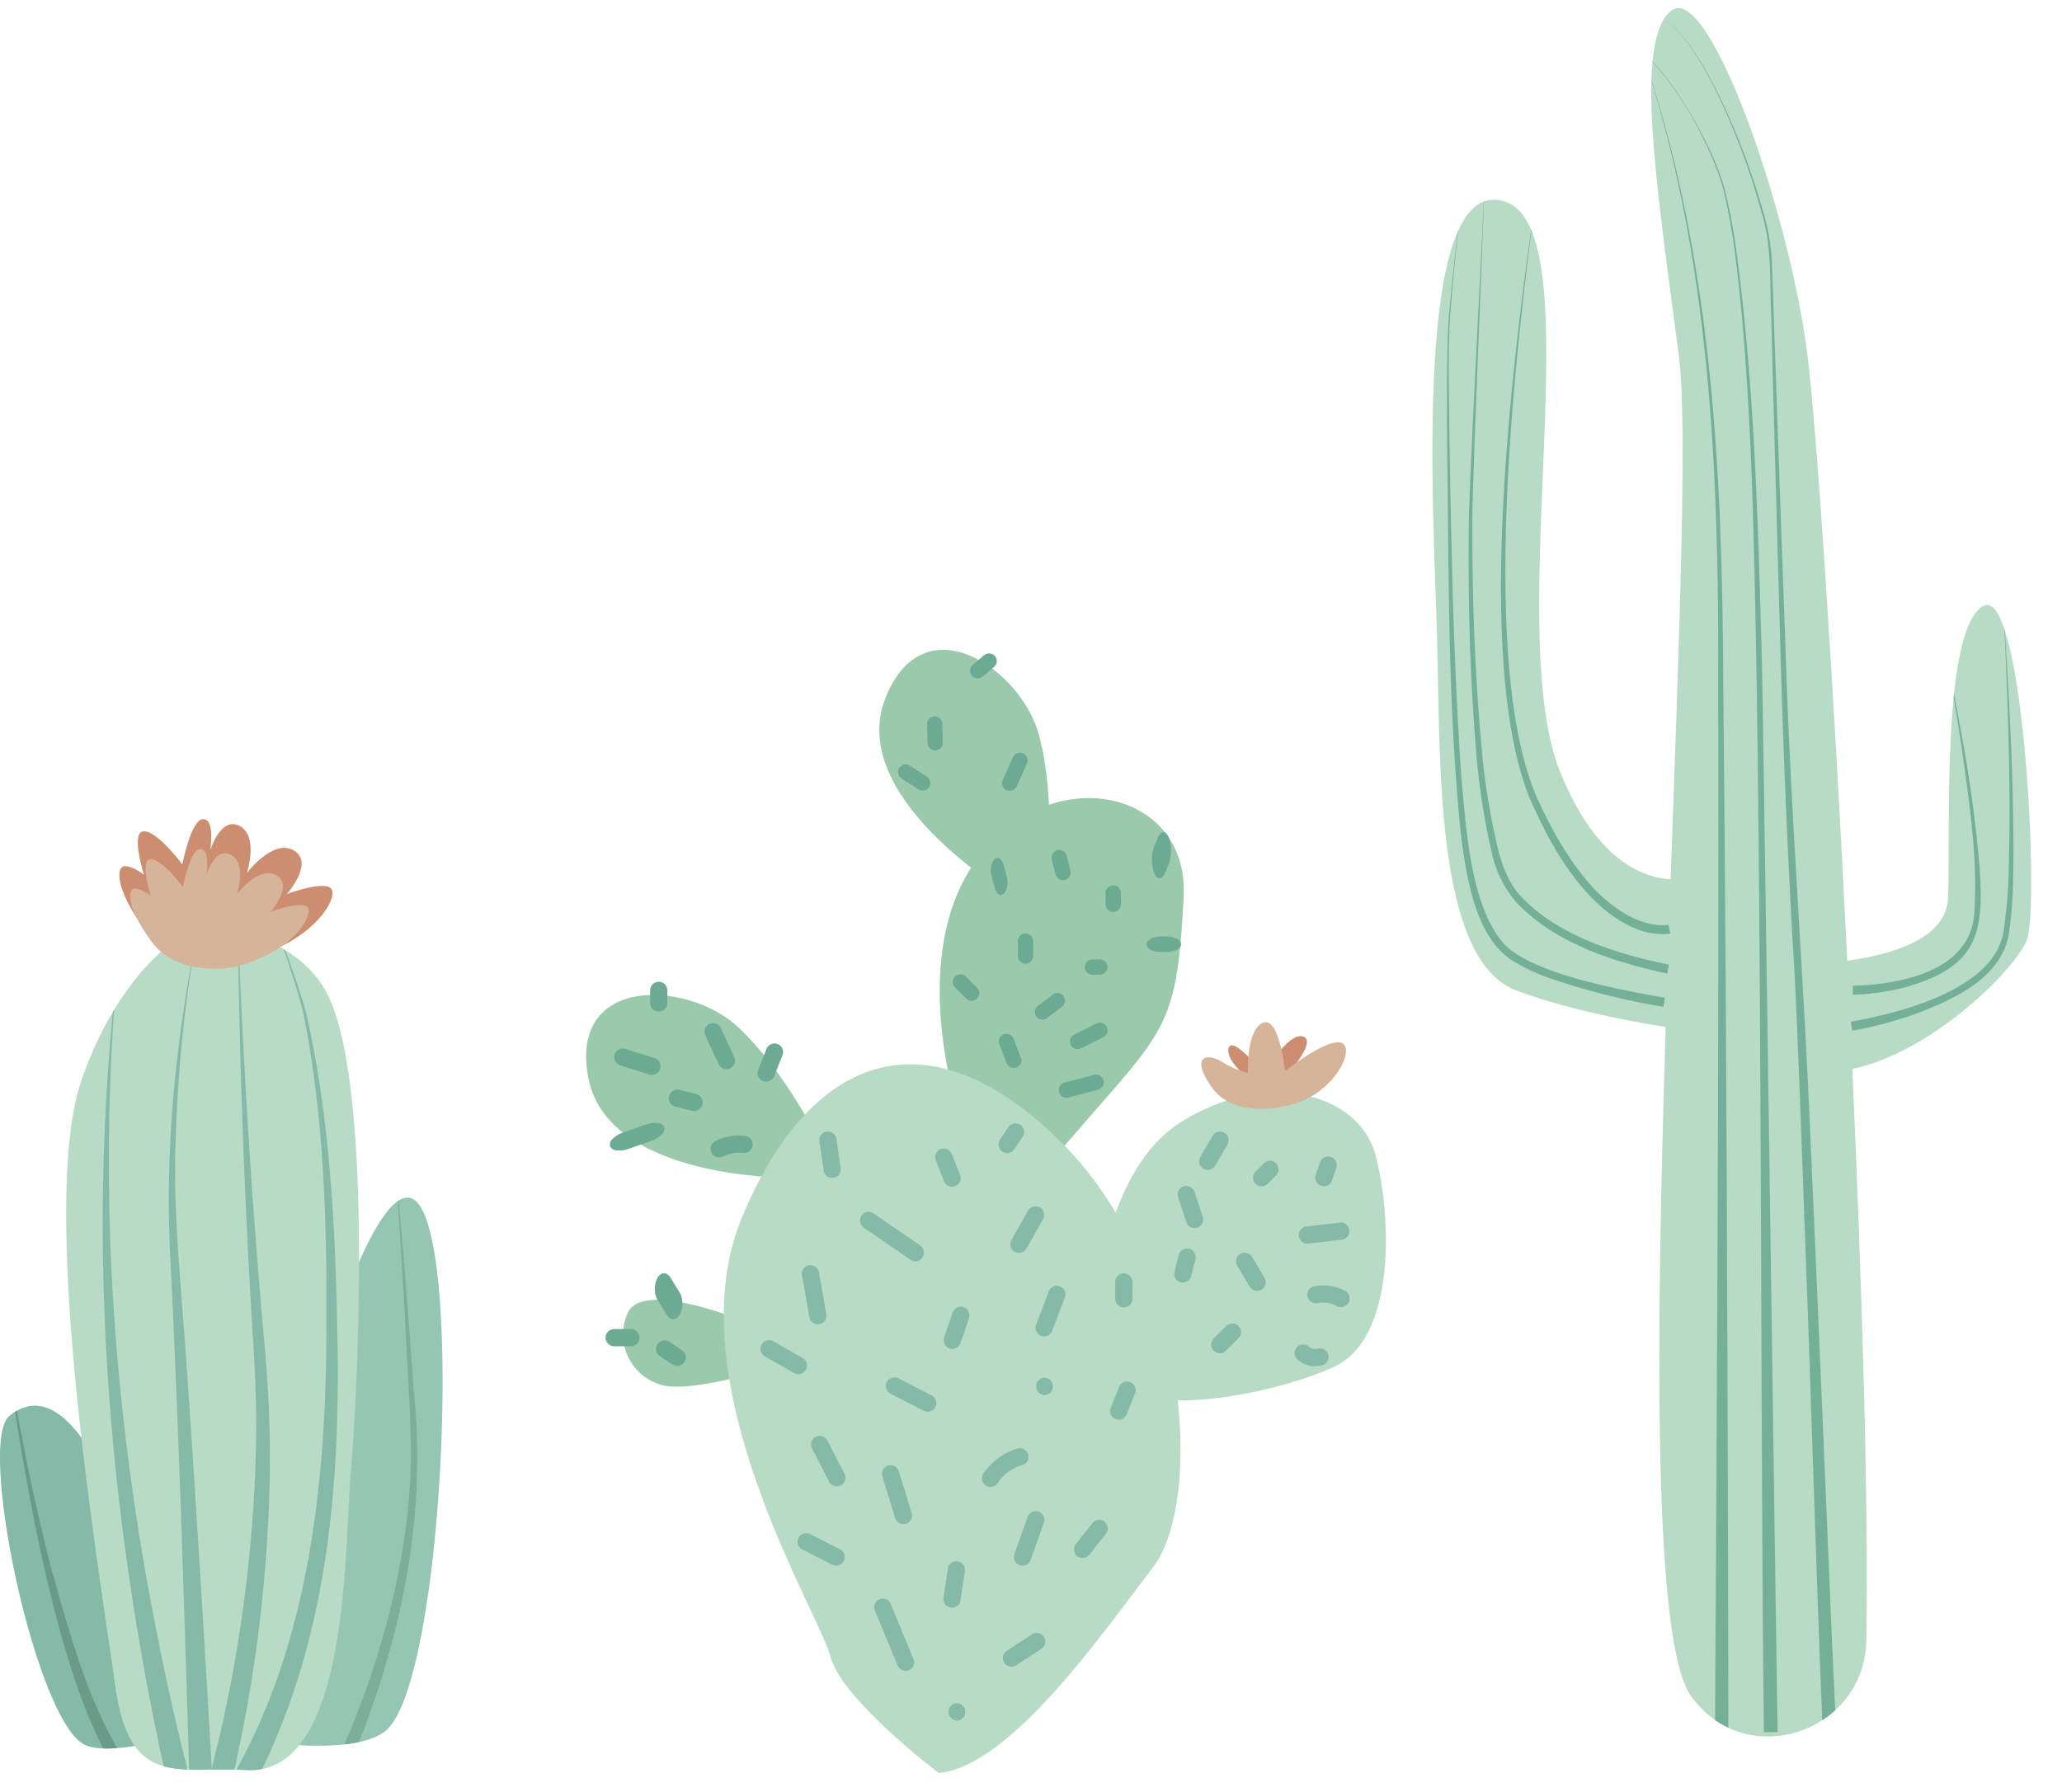 <?xml version="1.0" encoding="UTF-8"?> <svg xmlns="http://www.w3.org/2000/svg" xmlns:xlink="http://www.w3.org/1999/xlink" width="434.001" height="377.258" viewBox="0 0 434.001 377.258"><defs><clipPath id="clip-path"><rect id="Rectangle_222" data-name="Rectangle 222" width="129.499" height="368.949" fill="none"></rect></clipPath><clipPath id="clip-path-2"><path id="Path_976" data-name="Path 976" d="M47.169.651c-7.585,6.741-1.686,37.077,4.212,72.47,2.383,14.3,2.153,59.808,2.144,110.313-6.622-.211-16.2-4.152-24.053-21.832C15.989,131.267,32.843,47,13.461,41.942,2.854,39.175.07,58.872,0,81.553V83.32c.054,18.292,1.766,38.175,2.506,49.632,1.685,26.123,1.685,69.1,19.382,75,10.547,3.516,23.188,5.533,31.683,6.59.249,65.5,1.785,130.479,10.451,140.879q.452.542.905,1.047c12.5,13.919,35.688,4.443,35.373-14.264-.473-28.1-3.464-73.959-7.15-120.227,16.446-4.035,33.3-21.785,35.758-28.351.4-1.067.589-3.691.59-7.334v-.086c-.007-19.442-5.3-67.481-12.387-62.523-8.427,5.9-5.056,47.191-5.056,61.516,0,8.777-11.7,12.49-20.767,14.051-4.929-58.577-10.5-113.184-12.941-127.813C73.622,43.081,57.116,0,48.788,0a2.384,2.384,0,0,0-1.619.65" transform="translate(0 -0.001)" fill="none"></path></clipPath><clipPath id="clip-path-3"><rect id="Rectangle_155" data-name="Rectangle 155" width="93.151" height="204.824" fill="none"></rect></clipPath><clipPath id="clip-path-4"><path id="Path_693" data-name="Path 693" d="M1.95,131.637c-6.811,5.587,5.614,64.262,15.87,69.185,4.894,2.349,17.2-1.21,17.2-1.21a60.711,60.711,0,0,0-.256-16.289c-1.235-7.313-12.832-53.867-27.419-53.865a8.468,8.468,0,0,0-5.392,2.179" transform="translate(0 -129.458)" fill="none"></path></clipPath><clipPath id="clip-path-6"><path id="Path_696" data-name="Path 696" d="M57.593,172.928a111.793,111.793,0,0,0,3.294,25.452s17.04,2.31,22.977-2.638c12.445-10.371,16.593-107.16,5.531-112a2.447,2.447,0,0,0-.985-.208c-11.261-.008-30.817,76.638-30.817,89.393" transform="translate(-57.593 -83.535)" fill="none"></path></clipPath><clipPath id="clip-path-8"><path id="Path_702" data-name="Path 702" d="M17.881,55.839C8.636,82.31,21.5,158.854,24.916,183.478c2.488,17.968,9.833,17.82,20.207,17.672,2.28-.031,4.7-.065,7.258.094C74.5,202.628,73.122,153.771,74.5,138.562c1.092-12.013,5.07-79.275-4.61-100.016-6.618-14.181-26.753-15.51-26.753-15.51s-16.015,6.331-25.261,32.8" transform="translate(-14.599 -23.036)" fill="none"></path></clipPath><clipPath id="clip-path-10"><rect id="Rectangle_159" data-name="Rectangle 159" width="168.338" height="236.447" fill="none"></rect></clipPath></defs><g id="Group_579" data-name="Group 579" transform="translate(-489.397 -1245.42)"><g id="Group_407" data-name="Group 407" transform="matrix(0.999, 0.035, -0.035, 0.999, 793.979, 1245.42)"><g id="Group_404" data-name="Group 404" transform="translate(0)"><g id="Group_403" data-name="Group 403" clip-path="url(#clip-path)"><path id="Path_967" data-name="Path 967" d="M117.111,123.682c-8.427,5.9-5.056,47.19-5.056,61.516,0,8.777-11.7,12.49-20.767,14.051-4.929-58.577-10.5-113.184-12.94-127.813C73.291,41.1,54.752-6.09,47.169.651s-1.686,37.078,4.213,72.47c2.383,14.3,2.153,59.808,2.143,110.313-6.622-.211-16.2-4.152-24.053-21.832C15.989,131.267,32.843,47,13.461,41.942S.821,106.828,2.506,132.952s1.685,69.1,19.382,75c10.547,3.516,23.188,5.534,31.682,6.592.249,65.5,1.786,130.478,10.452,140.877q.452.542.905,1.048c12.5,13.919,35.688,4.443,35.373-14.264-.473-28.1-3.464-73.96-7.15-120.227,16.446-4.035,33.3-21.785,35.758-28.352,2.528-6.741-3.371-75.841-11.8-69.942" transform="translate(0 0)" fill="#b7dbc4"></path></g></g><g id="Group_406" data-name="Group 406" transform="translate(0 0.001)"><g id="Group_405" data-name="Group 405" clip-path="url(#clip-path-2)"><path id="Path_968" data-name="Path 968" d="M71.238,369.369C69.081,294.5,66.8,218.006,64.017,143.043,62.635,97.966,59.263,52.035,43.177,9.5,59.608,51.925,63.35,97.917,65.088,143c3.374,74.968,6.264,151.4,9.016,226.278l-2.867.093" transform="translate(-1.907 -0.421)" fill="#74af97"></path><path id="Path_969" data-name="Path 969" d="M96.919,210.613c9.937-.611,24.559-3.859,25.016-16.049.422-11.2-1.71-22.384-3.588-33.406q-2.024-11.076-4.538-22.06c3.58,14.594,6.914,29.274,8.735,44.215,1.69,14.571,1.114,22.1-14.276,27.136a50.473,50.473,0,0,1-11.278,2.075Z" transform="translate(-4.282 -6.146)" fill="#74af97"></path><path id="Path_970" data-name="Path 970" d="M96.768,217.824c10.328-2.239,30.1-7.9,31.474-20.267a100.383,100.383,0,0,0,.617-13.39c-.15-17.983-1.495-35.963-2.979-53.885,1.8,17.918,3.466,35.857,3.935,53.874a101.057,101.057,0,0,1-.391,13.569c-1.011,9.693-11.238,14.695-19.239,18.012A86.545,86.545,0,0,1,97.129,219.7Z" transform="translate(-4.275 -5.756)" fill="#74af97"></path><path id="Path_971" data-name="Path 971" d="M54.6,196.675c-5.7.965-11.171-2.073-15.367-5.615-6.793-5.862-11.483-14-15.33-22.006-12.841-29.012-6.561-94.585-2.986-127.229-3.18,32.338-8.73,97.958,4.28,126.614,3.439,7.01,7.619,14.062,13.2,19.571,3.675,3.445,8.2,6.581,13.354,6.962a9.513,9.513,0,0,0,2.337-.139l.511,1.842" transform="translate(-0.715 -1.849)" fill="#74af97"></path><path id="Path_972" data-name="Path 972" d="M53.889,205.024c-11.433-2.059-24-5.6-32.422-14.03a24.088,24.088,0,0,1-5.527-10.638,151.241,151.241,0,0,1-4.19-23.251C9.971,141.49,9.116,125.8,8.776,110.092,8.742,94.1,9.487,55.9,9.635,39.473c.013,16.7-.334,54.507-.143,70.6.5,15.66,1.512,31.336,3.443,46.885a150.205,150.205,0,0,0,4.379,22.986c1.064,3.686,2.558,7.236,5.277,9.975,8.229,8.043,20.478,11.317,31.554,13.209l-.255,1.894" transform="translate(-0.388 -1.745)" fill="#74af97"></path><path id="Path_973" data-name="Path 973" d="M53.072,212.255A148.516,148.516,0,0,1,29.038,207.1a38.59,38.59,0,0,1-8.565-3.743c-7.565-4.982-9.681-16.655-11.165-24.994C5.323,150.1,4.711,121.478,3.293,93c-.248-8.147-.721-16.292-.457-24.445.42-8.141,1.087-16.26,1.758-24.38C4,52.3,3.415,60.429,3.075,68.566c-.184,8.134.369,16.283.7,24.414,1.288,24.388,2.575,48.818,5.139,73.1,1.4,10.409,2.808,26.367,10.177,34.152,6.459,6.2,25.172,8.8,34.218,10.123l-.234,1.9" transform="translate(-0.122 -1.953)" fill="#74af97"></path><path id="Path_974" data-name="Path 974" d="M81.351,362.647c-3.085-63.484-7.512-208.3-12.232-269.532C67.865,78.187,66.439,63.25,63.81,48.5c-.605-3.1-1.655-7.9-2.574-10.92A63.44,63.44,0,0,0,56.643,27.36,68.739,68.739,0,0,0,43.177,9.5C48.77,14.5,53.133,20.758,56.8,27.274A63.652,63.652,0,0,1,61.492,37.5c.941,3.044,2.029,7.747,2.67,10.936,5.251,29.549,7.016,59.577,8.9,89.491,1.639,30.647,9.45,190.968,11.152,224.591l-2.865.133" transform="translate(-1.907 -0.421)" fill="#74af97"></path><path id="Path_975" data-name="Path 975" d="M94.227,364.3c-.229-1.625-.448-4.292-.579-5.968C91.864,335.028,89.24,295.722,87.57,272c-1.2-16.287-3.747-53.307-5.127-69.022-2.2-22.953-3.985-46-5.441-69.02-.947-14.922-3.457-54.578-4.321-69.093-.632-7.655-.326-15.457-2.962-22.75a147.3,147.3,0,0,0-8.577-21.372,93.282,93.282,0,0,0-5.691-10.018c-2.164-3.134-4.487-6.38-7.866-8.283,3.4,1.874,5.752,5.119,7.941,8.232A93.439,93.439,0,0,1,61.3,20.665a147.613,147.613,0,0,1,8.758,21.346A43.875,43.875,0,0,1,72.4,53.321l.822,11.51c.963,14.34,3.794,54.142,4.857,69.053,2.008,30.714,5.412,61.28,7.97,91.948,2.688,33.138,6.448,82,9,115.027.417,5.184,1.242,15.591,1.736,20.81l.078.645.146,1.291Z" transform="translate(-2.102 -0.109)" fill="#74af97"></path></g></g></g><g id="Group_313" data-name="Group 313" transform="translate(489.397 1417.854)"><g id="Group_300" data-name="Group 300" transform="translate(0)"><g id="Group_299" data-name="Group 299" clip-path="url(#clip-path-3)"><path id="Path_691" data-name="Path 691" d="M35.016,199.612s-12.3,3.56-17.2,1.21C7.565,195.9-4.862,137.224,1.95,131.637c17.033-13.97,31.427,43.491,32.811,51.685a60.711,60.711,0,0,1,.256,16.289" transform="translate(0 -5.979)" fill="#85baa8"></path></g></g><g id="Group_302" data-name="Group 302" transform="translate(0 123.479)"><g id="Group_301" data-name="Group 301" clip-path="url(#clip-path-4)"><path id="Path_692" data-name="Path 692" d="M27.829,210.072c-14.11-15.593-21.753-61.466-25.055-82.9L1.056,114.922l2.071,12.192c2.16,12.161,4.708,24.272,7.783,36.228,4.161,14.624,8.168,29.814,16.893,42.444a14.029,14.029,0,0,0,1.789,2.034l-1.764,2.253" transform="translate(-0.049 -128.787)" fill="#6a9b89"></path></g></g><g id="Group_304" data-name="Group 304" transform="translate(0)"><g id="Group_303" data-name="Group 303" clip-path="url(#clip-path-3)"><path id="Path_694" data-name="Path 694" d="M60.887,198.381s17.04,2.31,22.977-2.638c12.444-10.37,16.593-107.16,5.531-112s-31.8,76.049-31.8,89.185a111.8,111.8,0,0,0,3.294,25.452" transform="translate(-2.66 -3.858)" fill="#95c6b4"></path></g></g><g id="Group_306" data-name="Group 306" transform="translate(54.933 79.677)"><g id="Group_305" data-name="Group 305" clip-path="url(#clip-path-6)"><path id="Path_695" data-name="Path 695" d="M71.811,206.918c9.827-20.309,16.708-42.531,17.883-65.164.475-9.872-.789-24.128-1.184-34.146-.652-11.394-1.361-22.787-2.288-34.165,1.694,16.373,3.065,34.677,4.251,51.2,2.4,22.9-1.732,46.047-9.551,67.6a172.47,172.47,0,0,1-6.562,15.978Z" transform="translate(-58.25 -83.069)" fill="#7baf9c"></path></g></g><g id="Group_308" data-name="Group 308" transform="translate(0)"><g id="Group_307" data-name="Group 307" clip-path="url(#clip-path-3)"><path id="Path_697" data-name="Path 697" d="M43.142,23.036S63.277,24.365,69.9,38.547c9.679,20.741,5.7,88,4.609,100.015-1.383,15.21,0,64.066-22.123,62.683-14.171-.885-24.428,4.148-27.465-17.767C21.5,158.854,8.636,82.31,17.881,55.839s25.261-32.8,25.261-32.8" transform="translate(-0.674 -1.064)" fill="#b7dbc5"></path></g></g><g id="Group_310" data-name="Group 310" transform="translate(13.925 21.972)"><g id="Group_309" data-name="Group 309" clip-path="url(#clip-path-8)"><path id="Path_698" data-name="Path 698" d="M35.869,202.7C23.6,147.284,19.091,89.88,25.737,33.429c-3.811,42.253-1.364,85,5.941,126.742,2.472,13.889,5.332,27.769,8.815,41.368Z" transform="translate(-14.972 -23.516)" fill="#85baa8"></path><path id="Path_699" data-name="Path 699" d="M41.542,201.426C40.42,164.863,39.323,128.3,37.48,91.763,36.489,69.786,38.763,47.713,43,26.181A298.152,298.152,0,0,0,38.67,69.79c-.568,12.674,1.223,30.963,2.143,43.766,2.037,29.212,3.8,58.432,5.493,87.665Z" transform="translate(-15.645 -23.181)" fill="#85baa8"></path><path id="Path_700" data-name="Path 700" d="M46.186,202.843A300.611,300.611,0,0,0,55.93,136.1c.307-7.522.041-15.042-.348-22.556C53.617,83.327,52.539,53.068,52.173,22.8c1.161,30.226,3.032,60.437,5.786,90.555.715,8.517,1.074,17.1.955,25.65a308.612,308.612,0,0,1-8.127,65.1l-4.6-1.259" transform="translate(-16.058 -23.025)" fill="#85baa8"></path><path id="Path_701" data-name="Path 701" d="M51.3,202.51c15.56-27.363,19.405-59.465,19.74-90.483.205-23.549-.191-47.41-4.884-70.556-1.7-6.766-5.046-15.816-7.137-22.54,2.309,6.77,5.823,15.636,7.716,22.4,5.3,23.143,6.3,47.049,6.69,70.715.4,27.772-1.955,56.1-12.826,81.972A99.711,99.711,0,0,1,55.365,205L51.3,202.51" transform="translate(-16.294 -22.846)" fill="#85baa8"></path></g></g><g id="Group_312" data-name="Group 312" transform="translate(0)"><g id="Group_311" data-name="Group 311" clip-path="url(#clip-path-3)"><path id="Path_703" data-name="Path 703" d="M52.06,29.707s-13.57,2.568-20.171-6.235S25.655,9.9,27.488,9.9s4.035,1.833,4.035,1.833-2.934-9.168,0-9.168,8.068,6.968,8.068,6.968S41.424,0,43.992,0s1.467,6.6,1.467,6.6,2.2-7.335,6.235-5.134,1.467,9.9,1.467,9.9,5.5-7.335,9.9-4.768S61.6,15.77,61.6,15.77s8.8-3.3,9.535-.733S66.364,26.405,52.06,29.707" transform="translate(-1.216)" fill="#cc8d71"></path><path id="Path_704" data-name="Path 704" d="M50.267,31.488s-11.368,2.151-16.9-5.224S28.144,14.9,29.68,14.9a6.79,6.79,0,0,1,3.38,1.537S30.6,8.75,33.06,8.75s6.76,5.838,6.76,5.838S41.357,6.6,43.508,6.6s1.229,5.531,1.229,5.531,1.844-6.145,5.224-4.3,1.229,8.3,1.229,8.3,4.61-6.145,8.3-3.995-1.229,7.681-1.229,7.681,7.374-2.765,7.989-.614-3.995,9.526-15.978,12.291" transform="translate(-1.326 -0.305)" fill="#d6b499"></path></g></g></g><g id="Group_315" data-name="Group 315" transform="translate(612.765 1382.217)"><g id="Group_314" data-name="Group 314" transform="translate(0)" clip-path="url(#clip-path-10)"><path id="Path_705" data-name="Path 705" d="M77.263,50.8s-33.1-19.969-25.1-40.52S80.9,4.053,84.57,18.079s1.569,30.664,1.569,30.664Z" transform="translate(10.788 0)" fill="#9bc9ac"></path><path id="Path_706" data-name="Path 706" d="M32.46,117.653s-22.253-9.37-25.18-1.757a11.018,11.018,0,0,0,8.784,15.226c6.441.585,18.154-2.928,18.154-2.928Z" transform="translate(1.366 23.925)" fill="#9bc9ac"></path><path id="Path_707" data-name="Path 707" d="M43.2,98.425S4.546,99.011.447,77.343,21.529,56.847,32.07,66.8,49.637,91.984,49.637,91.984Z" transform="translate(0 12.702)" fill="#9bc9ac"></path><path id="Path_708" data-name="Path 708" d="M65.323,91.615S54.2,58.822,69.423,38.327s44.505-14.642,43.334,8.2S109.829,73.461,98.116,86.93L86.4,100.4Z" transform="translate(13.01 5.456)" fill="#9bc9ac"></path><path id="Path_709" data-name="Path 709" d="M69.17,221.192s-20.5-15.45-22.839-24.6-32.793-57.711-18.739-92,38.651-44.2,66.759-16.766,30.451,76.313,19.911,90.032-29.867,41.81-45.092,43.334" transform="translate(5.064 15.255)" fill="#b7dbc5"></path><path id="Path_710" data-name="Path 710" d="M88.315,125.87s.585-31.622,18.154-42.749,37.479-6.442,40.992,7.028,4.1,38.649-8.784,44.505-38.651,10.541-43.921,3.514-6.441-12.3-6.441-12.3" transform="translate(18.712 16.294)" fill="#b7dbc5"></path><path id="Path_711" data-name="Path 711" d="M58.4,177.735q-2.407-5.8-4.811-11.61a1.867,1.867,0,0,0-2.236-1.27,1.836,1.836,0,0,0-1.27,2.236l4.81,11.611a1.867,1.867,0,0,0,2.237,1.269,1.836,1.836,0,0,0,1.27-2.236" transform="translate(10.591 34.913)" fill="#85baa8"></path><path id="Path_712" data-name="Path 712" d="M65.61,166.76q.456-3.072.914-6.143a1.987,1.987,0,0,0-.183-1.4,1.815,1.815,0,0,0-2.487-.652,1.75,1.75,0,0,0-.835,1.086q-.458,3.072-.915,6.143a1.993,1.993,0,0,0,.183,1.4,1.817,1.817,0,0,0,2.488.652,1.75,1.75,0,0,0,.835-1.086" transform="translate(13.149 33.545)" fill="#85baa8"></path><path id="Path_713" data-name="Path 713" d="M75.106,177.627l5.3-3.462a1.916,1.916,0,0,0,.834-1.086,1.818,1.818,0,0,0-2.67-2.053l-5.3,3.462a1.914,1.914,0,0,0-.835,1.086,1.819,1.819,0,0,0,2.671,2.053" transform="translate(15.335 36.183)" fill="#85baa8"></path><path id="Path_714" data-name="Path 714" d="M87.82,158.642l3.487-4.414a1.976,1.976,0,0,0,.532-1.285,1.849,1.849,0,0,0-.532-1.286,1.825,1.825,0,0,0-1.286-.532,1.751,1.751,0,0,0-1.285.532l-3.487,4.414a1.977,1.977,0,0,0-.533,1.285,1.85,1.85,0,0,0,.533,1.286,1.83,1.83,0,0,0,1.285.532,1.753,1.753,0,0,0,1.286-.532" transform="translate(17.95 32.021)" fill="#85baa8"></path><path id="Path_715" data-name="Path 715" d="M57.653,151.736l-2.713-8.759a1.818,1.818,0,0,0-3.506.966l2.713,8.761a1.818,1.818,0,0,0,3.506-.967" transform="translate(10.882 30.009)" fill="#85baa8"></path><path id="Path_716" data-name="Path 716" d="M46.044,144.427l-3.592-6.986a1.831,1.831,0,0,0-2.487-.652,1.861,1.861,0,0,0-.653,2.487q1.8,3.494,3.593,6.986a1.83,1.83,0,0,0,2.487.652,1.86,1.86,0,0,0,.652-2.487" transform="translate(8.281 28.931)" fill="#85baa8"></path><path id="Path_717" data-name="Path 717" d="M42.579,117.036q-.778-4.41-1.557-8.819a1.825,1.825,0,0,0-2.236-1.27,1.866,1.866,0,0,0-1.269,2.236L39.073,118a1.827,1.827,0,0,0,2.236,1.269,1.867,1.867,0,0,0,1.27-2.236" transform="translate(7.941 22.645)" fill="#85baa8"></path><path id="Path_718" data-name="Path 718" d="M45.753,156.875l-6.308-3.2a1.818,1.818,0,0,0-1.835,3.14l6.308,3.2a1.818,1.818,0,0,0,1.835-3.139" transform="translate(7.783 32.514)" fill="#85baa8"></path><path id="Path_719" data-name="Path 719" d="M65.669,121.66l1.778-5.263a1.831,1.831,0,0,0-1.27-2.236,1.861,1.861,0,0,0-2.236,1.269l-1.778,5.263a1.832,1.832,0,0,0,1.27,2.237,1.861,1.861,0,0,0,2.236-1.27" transform="translate(13.155 24.177)" fill="#85baa8"></path><path id="Path_720" data-name="Path 720" d="M72.118,145.931c.07-.105.142-.211.216-.315.036-.051.075-.1.111-.154.145-.2-.1.1-.111.141a1.412,1.412,0,0,1,.271-.333c.081-.1.165-.193.251-.286a11.174,11.174,0,0,1,1.136-1.086l.148-.12c.2-.161-.128.08-.142.108.035-.078.236-.175.308-.224.207-.148.421-.287.637-.419a11.271,11.271,0,0,1,1.44-.738l-.434.183a11.7,11.7,0,0,1,1.166-.417,1.818,1.818,0,1,0-.966-3.5,13.112,13.112,0,0,0-7.169,5.331,1.829,1.829,0,0,0,.652,2.487,1.86,1.86,0,0,0,2.487-.652" transform="translate(14.562 29.387)" fill="#85baa8"></path><path id="Path_721" data-name="Path 721" d="M94.576,133.793l1.751-4.394a1.829,1.829,0,0,0-.184-1.4,1.818,1.818,0,0,0-2.487-.652l-.367.284a1.819,1.819,0,0,0-.468.8q-.876,2.2-1.751,4.394a1.823,1.823,0,0,0,.183,1.4,1.817,1.817,0,0,0,2.488.652l.367-.284a1.812,1.812,0,0,0,.468-.8" transform="translate(19.28 26.931)" fill="#85baa8"></path><path id="Path_722" data-name="Path 722" d="M61.768,130.224l-6.984-3.6a1.818,1.818,0,0,0-1.835,3.139l6.984,3.6a1.818,1.818,0,1,0,1.835-3.139" transform="translate(11.033 26.782)" fill="#85baa8"></path><path id="Path_723" data-name="Path 723" d="M81.619,119.79q1.331-3.508,2.663-7.017a1.825,1.825,0,0,0-1.269-2.236,1.866,1.866,0,0,0-2.236,1.27l-2.664,7.016a1.827,1.827,0,0,0,1.27,2.237,1.869,1.869,0,0,0,2.236-1.27" transform="translate(16.532 23.409)" fill="#85baa8"></path><path id="Path_724" data-name="Path 724" d="M65.918,92.353q-.863-2.2-1.726-4.4a1.981,1.981,0,0,0-.836-1.087,1.818,1.818,0,0,0-2.487.653,1.767,1.767,0,0,0-.183,1.4l1.726,4.405a1.977,1.977,0,0,0,.836,1.086,1.819,1.819,0,0,0,2.487-.652,1.77,1.77,0,0,0,.183-1.4" transform="translate(12.842 18.352)" fill="#85baa8"></path><path id="Path_725" data-name="Path 725" d="M77.072,105.56l3.472-6.172A1.818,1.818,0,1,0,77.4,97.553l-3.472,6.172a1.818,1.818,0,1,0,3.139,1.835" transform="translate(15.615 20.483)" fill="#85baa8"></path><path id="Path_726" data-name="Path 726" d="M60.125,104.642,50.287,97.87a1.828,1.828,0,0,0-2.487.652,1.863,1.863,0,0,0,.652,2.488l9.838,6.771a1.827,1.827,0,0,0,2.487-.652,1.863,1.863,0,0,0-.652-2.487" transform="translate(10.078 20.683)" fill="#85baa8"></path><path id="Path_727" data-name="Path 727" d="M39.159,123.675l-6.149-3.513a1.818,1.818,0,1,0-1.835,3.139q3.074,1.758,6.149,3.513a1.818,1.818,0,0,0,1.835-3.139" transform="translate(6.419 25.41)" fill="#85baa8"></path><path id="Path_728" data-name="Path 728" d="M44.953,91.146q-.451-3.072-.9-6.145a1.811,1.811,0,0,0-.835-1.087,1.818,1.818,0,0,0-2.487.652,2.124,2.124,0,0,0-.183,1.4q.449,3.074.9,6.147a1.821,1.821,0,0,0,.835,1.086,1.82,1.82,0,0,0,2.488-.652,2.124,2.124,0,0,0,.183-1.4" transform="translate(8.583 17.727)" fill="#85baa8"></path><path id="Path_729" data-name="Path 729" d="M75.011,87.617l1.756-2.636a1.347,1.347,0,0,0,.216-.676,1.366,1.366,0,0,0-.033-.725,1.854,1.854,0,0,0-.835-1.086,1.834,1.834,0,0,0-1.4-.183l-.434.183a1.817,1.817,0,0,0-.652.652l-1.756,2.636a1.347,1.347,0,0,0-.216.676,1.379,1.379,0,0,0,.032.725,1.82,1.82,0,0,0,2.237,1.269l.434-.183a1.827,1.827,0,0,0,.652-.652" transform="translate(15.176 17.425)" fill="#85baa8"></path><path id="Path_730" data-name="Path 730" d="M79.924,130.075a1.819,1.819,0,0,0,0-3.636,1.819,1.819,0,0,0,0,3.636" transform="translate(16.562 26.79)" fill="#85baa8"></path><path id="Path_731" data-name="Path 731" d="M77.862,159.757l2.781-7.854a1.829,1.829,0,0,0-1.27-2.236,1.864,1.864,0,0,0-2.236,1.27l-2.781,7.853a1.83,1.83,0,0,0,1.27,2.237,1.864,1.864,0,0,0,2.236-1.27" transform="translate(15.738 31.7)" fill="#85baa8"></path><path id="Path_732" data-name="Path 732" d="M64.7,186.612a1.819,1.819,0,0,0,0-3.636,1.819,1.819,0,0,0,0,3.636" transform="translate(13.337 38.769)" fill="#85baa8"></path><path id="Path_733" data-name="Path 733" d="M95.525,113.65v-3.513a1.875,1.875,0,0,0-.532-1.286,1.82,1.82,0,0,0-2.572,0,1.889,1.889,0,0,0-.532,1.286v3.513a1.875,1.875,0,0,0,.532,1.286,1.82,1.82,0,0,0,2.572,0,1.894,1.894,0,0,0,.532-1.286" transform="translate(19.47 22.951)" fill="#85baa8"></path><path id="Path_734" data-name="Path 734" d="M108.037,99.72l-1.74-5.277a1.914,1.914,0,0,0-.835-1.086,1.818,1.818,0,0,0-2.67,2.053l1.739,5.277a1.92,1.92,0,0,0,.836,1.086,1.818,1.818,0,0,0,2.67-2.053" transform="translate(21.763 19.728)" fill="#85baa8"></path><path id="Path_735" data-name="Path 735" d="M109.843,90.844l2.581-4.423a1.9,1.9,0,0,0,.184-1.4,1.82,1.82,0,0,0-3.324-.434L106.7,89.01a1.9,1.9,0,0,0-.184,1.4,1.82,1.82,0,0,0,3.324.434" transform="translate(22.557 17.735)" fill="#85baa8"></path><path id="Path_736" data-name="Path 736" d="M118.912,93.608l1.757-1.757a1.87,1.87,0,0,0,0-2.57c-.124-.095-.246-.189-.368-.285a1.818,1.818,0,0,0-.917-.247l-.484.064a1.831,1.831,0,0,0-.8.468l-1.756,1.757a1.347,1.347,0,0,0-.376.584,1.636,1.636,0,0,0,0,1.4,1.35,1.35,0,0,0,.376.585l.367.285a1.821,1.821,0,0,0,.917.247l.484-.064a1.824,1.824,0,0,0,.8-.468" transform="translate(24.537 18.804)" fill="#85baa8"></path><path id="Path_737" data-name="Path 737" d="M125.577,103.937l7.034-.823a1.983,1.983,0,0,0,1.286-.532,1.846,1.846,0,0,0,.532-1.286c-.04-.89-.806-1.935-1.818-1.818l-7.034.823a1.983,1.983,0,0,0-1.286.532,1.848,1.848,0,0,0-.532,1.286c.04.891.806,1.937,1.818,1.818" transform="translate(26.222 21.076)" fill="#85baa8"></path><path id="Path_738" data-name="Path 738" d="M130.2,92.939q.447-1.314.9-2.63a2.033,2.033,0,0,0-.183-1.4,1.818,1.818,0,0,0-2.487-.653l-.368.285a1.824,1.824,0,0,0-.468.8q-.447,1.314-.9,2.629a1.4,1.4,0,0,0-.033.726,1.358,1.358,0,0,0,.216.675,1.817,1.817,0,0,0,2.488.652l.367-.284a1.813,1.813,0,0,0,.468-.8" transform="translate(26.829 18.649)" fill="#85baa8"></path><path id="Path_739" data-name="Path 739" d="M113.117,107.453l2.614,4.4a1.887,1.887,0,0,0,1.087.836,1.819,1.819,0,0,0,2.053-2.671l-2.615-4.4a1.878,1.878,0,0,0-1.086-.835,1.818,1.818,0,0,0-2.053,2.67" transform="translate(23.915 22.188)" fill="#85baa8"></path><path id="Path_740" data-name="Path 740" d="M127.539,114.12q.267-.055.538-.095l-.484.065a8.04,8.04,0,0,1,2.089,0l-.484-.064a8.052,8.052,0,0,1,1.928.522l-.434-.183c.252.107.5.225.738.356a1.818,1.818,0,0,0,1.835-3.14,9.78,9.78,0,0,0-6.694-.969,1.83,1.83,0,0,0-1.269,2.236,1.861,1.861,0,0,0,2.236,1.27" transform="translate(26.534 23.392)" fill="#85baa8"></path><path id="Path_741" data-name="Path 741" d="M105.7,109.807l.893-3.51a1.9,1.9,0,0,0-.183-1.4,1.819,1.819,0,0,0-3.323.434l-.893,3.51a1.9,1.9,0,0,0,.183,1.4,1.819,1.819,0,0,0,3.323-.434" transform="translate(21.641 22.036)" fill="#85baa8"></path><path id="Path_742" data-name="Path 742" d="M111.663,122.756l2.635-2.635a1.875,1.875,0,0,0,.533-1.286,1.85,1.85,0,0,0-.533-1.286,1.828,1.828,0,0,0-1.285-.532,1.9,1.9,0,0,0-1.286.532l-2.635,2.636a1.876,1.876,0,0,0-.533,1.285,1.85,1.85,0,0,0,.533,1.286,1.83,1.83,0,0,0,1.285.532,1.891,1.891,0,0,0,1.286-.532" transform="translate(23.002 24.793)" fill="#85baa8"></path><path id="Path_743" data-name="Path 743" d="M123.572,123.762a5.592,5.592,0,0,0,2.458,1.332,5.666,5.666,0,0,0,2.833-.045,1.891,1.891,0,0,0,1.087-.836,1.819,1.819,0,0,0-.652-2.487,1.884,1.884,0,0,0-1.4-.183,3.743,3.743,0,0,1-.527.111l.484-.064a3.924,3.924,0,0,1-.968,0l.482.064a3.991,3.991,0,0,1-.986-.267l.434.183a3.858,3.858,0,0,1-.791-.456l.367.284c-.085-.065-.168-.135-.248-.207a1.908,1.908,0,0,0-1.285-.533,1.85,1.85,0,0,0-1.286.533,1.818,1.818,0,0,0,0,2.57" transform="translate(26.07 25.565)" fill="#85baa8"></path><path id="Path_744" data-name="Path 744" d="M76.375,71.825,74.837,67.9a1.762,1.762,0,0,0-.744-.968,1.658,1.658,0,0,0-1.248-.164,1.635,1.635,0,0,0-.968.745,1.576,1.576,0,0,0-.164,1.248l1.538,3.924a1.766,1.766,0,0,0,.745.967,1.619,1.619,0,0,0,2.215-.581,1.577,1.577,0,0,0,.164-1.248" transform="translate(15.18 14.135)" fill="#6daa94"></path><path id="Path_745" data-name="Path 745" d="M78.209,54v-3.13a1.671,1.671,0,0,0-.474-1.145,1.619,1.619,0,0,0-2.292,0,1.68,1.68,0,0,0-.474,1.145V54a1.671,1.671,0,0,0,.474,1.145,1.619,1.619,0,0,0,2.292,0A1.682,1.682,0,0,0,78.209,54" transform="translate(15.885 10.436)" fill="#6daa94"></path><path id="Path_746" data-name="Path 746" d="M80.355,65l3.117-2.366a1.818,1.818,0,0,0,.744-.968,1.656,1.656,0,0,0-.162-1.248,1.633,1.633,0,0,0-.968-.744,1.565,1.565,0,0,0-1.248.162L78.721,62.2a1.806,1.806,0,0,0-.744.968,1.656,1.656,0,0,0,.162,1.248,1.638,1.638,0,0,0,.968.744A1.571,1.571,0,0,0,80.355,65" transform="translate(16.51 12.632)" fill="#6daa94"></path><path id="Path_747" data-name="Path 747" d="M88.215,57.015h1.566a1.665,1.665,0,0,0,1.619-1.62l-.058-.43a1.623,1.623,0,0,0-.416-.715,1.684,1.684,0,0,0-1.145-.474H88.215a1.561,1.561,0,0,0-1.48.995,1.231,1.231,0,0,0-.141.624l.058.431a1.626,1.626,0,0,0,.417.715,1.682,1.682,0,0,0,1.145.474" transform="translate(18.348 11.394)" fill="#6daa94"></path><path id="Path_748" data-name="Path 748" d="M93.448,44.885V42.536a1.675,1.675,0,0,0-.474-1.145,1.622,1.622,0,0,0-2.292,0,1.684,1.684,0,0,0-.474,1.145v2.349a1.671,1.671,0,0,0,.474,1.145,1.619,1.619,0,0,0,2.292,0,1.682,1.682,0,0,0,.474-1.145" transform="translate(19.114 8.669)" fill="#6daa94"></path><path id="Path_749" data-name="Path 749" d="M101.028,40.252q.391-.949.783-1.9a4.646,4.646,0,0,0,.334-1.264,8.289,8.289,0,0,0,0-3.027,4.646,4.646,0,0,0-.334-1.264l-.328-.614a1.048,1.048,0,0,0-.817-.537l-.431.141A2.2,2.2,0,0,0,99.52,32.8q-.393.949-.783,1.9a4.625,4.625,0,0,0-.336,1.264,8.3,8.3,0,0,0,0,3.028,4.613,4.613,0,0,0,.336,1.264l.327.614a1.055,1.055,0,0,0,.818.537l.43-.141a2.205,2.205,0,0,0,.715-1.011" transform="translate(20.82 6.705)" fill="#6daa94"></path><path id="Path_750" data-name="Path 750" d="M84.8,39.078q-.4-1.563-.8-3.125a1.62,1.62,0,0,0-1.992-1.132,1.635,1.635,0,0,0-.968.745,1.705,1.705,0,0,0-.164,1.247q.4,1.563.8,3.127A1.623,1.623,0,0,0,83.67,41.07a1.638,1.638,0,0,0,.968-.744,1.709,1.709,0,0,0,.164-1.248" transform="translate(17.125 7.365)" fill="#6daa94"></path><path id="Path_751" data-name="Path 751" d="M86.449,70.118l4.7-2.349a1.63,1.63,0,0,0,.582-2.215,1.661,1.661,0,0,0-2.217-.582l-4.7,2.349a1.631,1.631,0,0,0-.582,2.217,1.662,1.662,0,0,0,2.217.58" transform="translate(17.801 13.724)" fill="#6daa94"></path><path id="Path_752" data-name="Path 752" d="M60.351,22.549l-3.54-2.288a1.763,1.763,0,0,0-1.169-.351,1.62,1.62,0,0,0-1.46,1.766,1.582,1.582,0,0,0,.6,1.108l3.54,2.289a1.763,1.763,0,0,0,1.169.351,1.62,1.62,0,0,0,1.46-1.766,1.575,1.575,0,0,0-.6-1.109" transform="translate(11.478 4.217)" fill="#6daa94"></path><path id="Path_753" data-name="Path 753" d="M69.336,5.494l2.392-2.02a1.664,1.664,0,0,0,.568-1.1A1.619,1.619,0,0,0,70.819.622,1.686,1.686,0,0,0,69.638,1l-2.392,2.02a1.675,1.675,0,0,0-.568,1.1,1.622,1.622,0,0,0,1.477,1.751,1.686,1.686,0,0,0,1.182-.377" transform="translate(14.126 0.131)" fill="#6daa94"></path><path id="Path_754" data-name="Path 754" d="M62.524,17.252l-.092-3.912a1.211,1.211,0,0,0-.071-.613,1.211,1.211,0,0,0-.276-.557,1.656,1.656,0,0,0-1.106-.6,1.636,1.636,0,0,0-1.171.349,1.562,1.562,0,0,0-.6,1.106q.044,1.956.09,3.913a1.235,1.235,0,0,0,.071.612,1.234,1.234,0,0,0,.276.557,1.661,1.661,0,0,0,1.108.6,1.636,1.636,0,0,0,1.171-.349,1.568,1.568,0,0,0,.6-1.106" transform="translate(12.545 2.451)" fill="#6daa94"></path><path id="Path_755" data-name="Path 755" d="M75.376,24.837l2.145-4.792a1.628,1.628,0,0,0-.954-2.082,1.66,1.66,0,0,0-2.083.954l-2.145,4.792a1.631,1.631,0,0,0,.954,2.084,1.662,1.662,0,0,0,2.083-.956" transform="translate(15.304 3.787)" fill="#6daa94"></path><path id="Path_756" data-name="Path 756" d="M68.79,59.182l-2.35-2.349a1.621,1.621,0,0,0-2.29,0,1.631,1.631,0,0,0-.474,1.146,1.689,1.689,0,0,0,.474,1.145L66.5,61.473a1.619,1.619,0,0,0,2.292,0,1.632,1.632,0,0,0,.473-1.145,1.688,1.688,0,0,0-.473-1.145" transform="translate(13.492 11.942)" fill="#6daa94"></path><path id="Path_757" data-name="Path 757" d="M73.617,39.978q-.349-1.267-.7-2.533a2.022,2.022,0,0,0-.365-.738,1.089,1.089,0,0,0-.484-.471.612.612,0,0,0-.566-.047.782.782,0,0,0-.527.313l-.287.411a3.571,3.571,0,0,0-.366,1.161c-.017.234-.033.467-.05.7a4.451,4.451,0,0,0,.193,1.327q.349,1.267.7,2.534a2.022,2.022,0,0,0,.366.738,1.089,1.089,0,0,0,.482.47.606.606,0,0,0,.566.047.787.787,0,0,0,.528-.313l.287-.411a3.591,3.591,0,0,0,.365-1.161l.051-.7a4.466,4.466,0,0,0-.194-1.328" transform="translate(14.89 7.657)" fill="#6daa94"></path><path id="Path_758" data-name="Path 758" d="M84.131,78.605l6.24-1.648a1.62,1.62,0,0,0-.862-3.124l-6.24,1.648a1.62,1.62,0,0,0,.862,3.124" transform="translate(17.39 15.632)" fill="#6daa94"></path><path id="Path_759" data-name="Path 759" d="M100.249,53.041h1.418A3.745,3.745,0,0,0,102.8,52.9a2.812,2.812,0,0,0,.944-.334,1.44,1.44,0,0,0,.607-.522.81.81,0,0,0,.253-.624l-.105-.43a1.771,1.771,0,0,0-.755-.716c-.2-.084-.4-.167-.594-.253a4.824,4.824,0,0,0-1.481-.219h-1.418a3.75,3.75,0,0,0-1.131.138,2.839,2.839,0,0,0-.944.334,1.44,1.44,0,0,0-.607.522.808.808,0,0,0-.253.624l.105.431a1.784,1.784,0,0,0,.755.715c.2.084.4.167.594.253a4.9,4.9,0,0,0,1.481.219" transform="translate(20.619 10.552)" fill="#6daa94"></path><path id="Path_760" data-name="Path 760" d="M28.663,84.416A11.249,11.249,0,0,0,22.5,85.579a1.837,1.837,0,0,0-.835,1.086,1.818,1.818,0,0,0,2.671,2.053q.251-.124.507-.233l-.434.183a9.751,9.751,0,0,1,2.419-.659l-.484.064a9.728,9.728,0,0,1,2.322-.022,1.817,1.817,0,0,0,1.286-.532,1.82,1.82,0,0,0,0-2.572,2.094,2.094,0,0,0-1.286-.532" transform="translate(4.577 17.873)" fill="#6daa94"></path><path id="Path_761" data-name="Path 761" d="M26.729,71.8l-2.8-6.072a1.821,1.821,0,0,0-1.086-.835,1.855,1.855,0,0,0-1.4.183,1.834,1.834,0,0,0-.835,1.086,2.062,2.062,0,0,0,.183,1.4l2.8,6.072a1.821,1.821,0,0,0,1.086.835,1.855,1.855,0,0,0,1.4-.183,1.834,1.834,0,0,0,.835-1.086,2.062,2.062,0,0,0-.183-1.4" transform="translate(4.355 13.736)" fill="#6daa94"></path><path id="Path_762" data-name="Path 762" d="M33.34,75.078q.873-2.2,1.746-4.4a1.83,1.83,0,0,0-.183-1.4,1.82,1.82,0,0,0-2.488-.652l-.367.285a1.813,1.813,0,0,0-.468.8q-.873,2.2-1.746,4.4a1.829,1.829,0,0,0,.183,1.4,1.817,1.817,0,0,0,2.488.652l.367-.284a1.812,1.812,0,0,0,.468-.8" transform="translate(6.306 14.49)" fill="#6daa94"></path><path id="Path_763" data-name="Path 763" d="M20.156,77.328l-3.513-.879a1.9,1.9,0,0,0-1.4.183,1.819,1.819,0,0,0,.434,3.323l3.513.879a1.9,1.9,0,0,0,1.4-.183,1.819,1.819,0,0,0-.434-3.323" transform="translate(3.04 16.186)" fill="#6daa94"></path><path id="Path_764" data-name="Path 764" d="M14.746,62.114V59.479a1.872,1.872,0,0,0-.532-1.285,1.817,1.817,0,0,0-2.572,0,1.889,1.889,0,0,0-.532,1.285v2.635a1.873,1.873,0,0,0,.532,1.286,1.82,1.82,0,0,0,2.572,0,1.889,1.889,0,0,0,.532-1.286" transform="translate(2.354 12.217)" fill="#6daa94"></path><path id="Path_765" data-name="Path 765" d="M13.28,71.243l-6.1-1.923a1.836,1.836,0,0,0-2.237,1.269,1.859,1.859,0,0,0,1.27,2.237l6.1,1.923a1.835,1.835,0,0,0,2.237-1.27,1.858,1.858,0,0,0-1.27-2.236" transform="translate(1.037 14.673)" fill="#6daa94"></path><path id="Path_766" data-name="Path 766" d="M11.665,82.513l-4.8,1.693A5.75,5.75,0,0,0,4.7,85.535a1.613,1.613,0,0,0-.542,1.555,1.6,1.6,0,0,0,1.4.869,5.775,5.775,0,0,0,2.517-.324l4.8-1.693a5.73,5.73,0,0,0,2.164-1.328,1.611,1.611,0,0,0,.542-1.554,1.606,1.606,0,0,0-1.4-.87,5.781,5.781,0,0,0-2.518.324" transform="translate(0.869 17.409)" fill="#6daa94"></path><path id="Path_767" data-name="Path 767" d="M17.512,121.946,14.868,120.2a1.347,1.347,0,0,0-.676-.216,1.367,1.367,0,0,0-.725.033,1.818,1.818,0,0,0-1.269,2.236,1.987,1.987,0,0,0,.835,1.086q1.322.873,2.644,1.743a1.347,1.347,0,0,0,.676.216,1.379,1.379,0,0,0,.725-.032,1.82,1.82,0,0,0,1.269-2.237,1.987,1.987,0,0,0-.835-1.086" transform="translate(2.57 25.416)" fill="#6daa94"></path><path id="Path_768" data-name="Path 768" d="M17.166,112.355l-1.922-3.1a1.654,1.654,0,0,0-.625-.68,1.131,1.131,0,0,0-1.5,0,1.654,1.654,0,0,0-.625.68,4.694,4.694,0,0,0-.568,2.324l.069.874a4.179,4.179,0,0,0,.5,1.449q.96,1.549,1.922,3.1a1.66,1.66,0,0,0,.624.68,1.133,1.133,0,0,0,1.5,0,1.654,1.654,0,0,0,.625-.68,4.707,4.707,0,0,0,.568-2.324l-.069-.873a4.177,4.177,0,0,0-.5-1.451" transform="translate(2.527 22.946)" fill="#6daa94"></path><path id="Path_769" data-name="Path 769" d="M8.71,117.983H5.2a1.875,1.875,0,0,0-1.286.532,1.82,1.82,0,0,0,0,2.572,1.889,1.889,0,0,0,1.286.532H8.71A1.875,1.875,0,0,0,10,121.087a1.82,1.82,0,0,0,0-2.572,1.894,1.894,0,0,0-1.286-.532" transform="translate(0.716 24.998)" fill="#6daa94"></path><path id="Path_770" data-name="Path 770" d="M118.581,78.079s-7.418-4.685-7.028-8.2,7.418,5.075,7.418,5.075,5.075-8.589,8.2-7.808-2.733,7.418-2.733,7.418Z" transform="translate(23.633 14.217)" fill="#cc8d71"></path><path id="Path_771" data-name="Path 771" d="M124.067,82.4S113.526,85.129,108.84,78.1s0-6.636,2.343-5.075a20.3,20.3,0,0,0,5.466,2.343s-.39-8.979,3.123-10.541,4.685,10.151,4.685,10.151,9.37-7.418,12.1-5.856S134.217,80.835,124.067,82.4" transform="translate(22.636 13.706)" fill="#d6b499"></path></g></g></g></svg> 